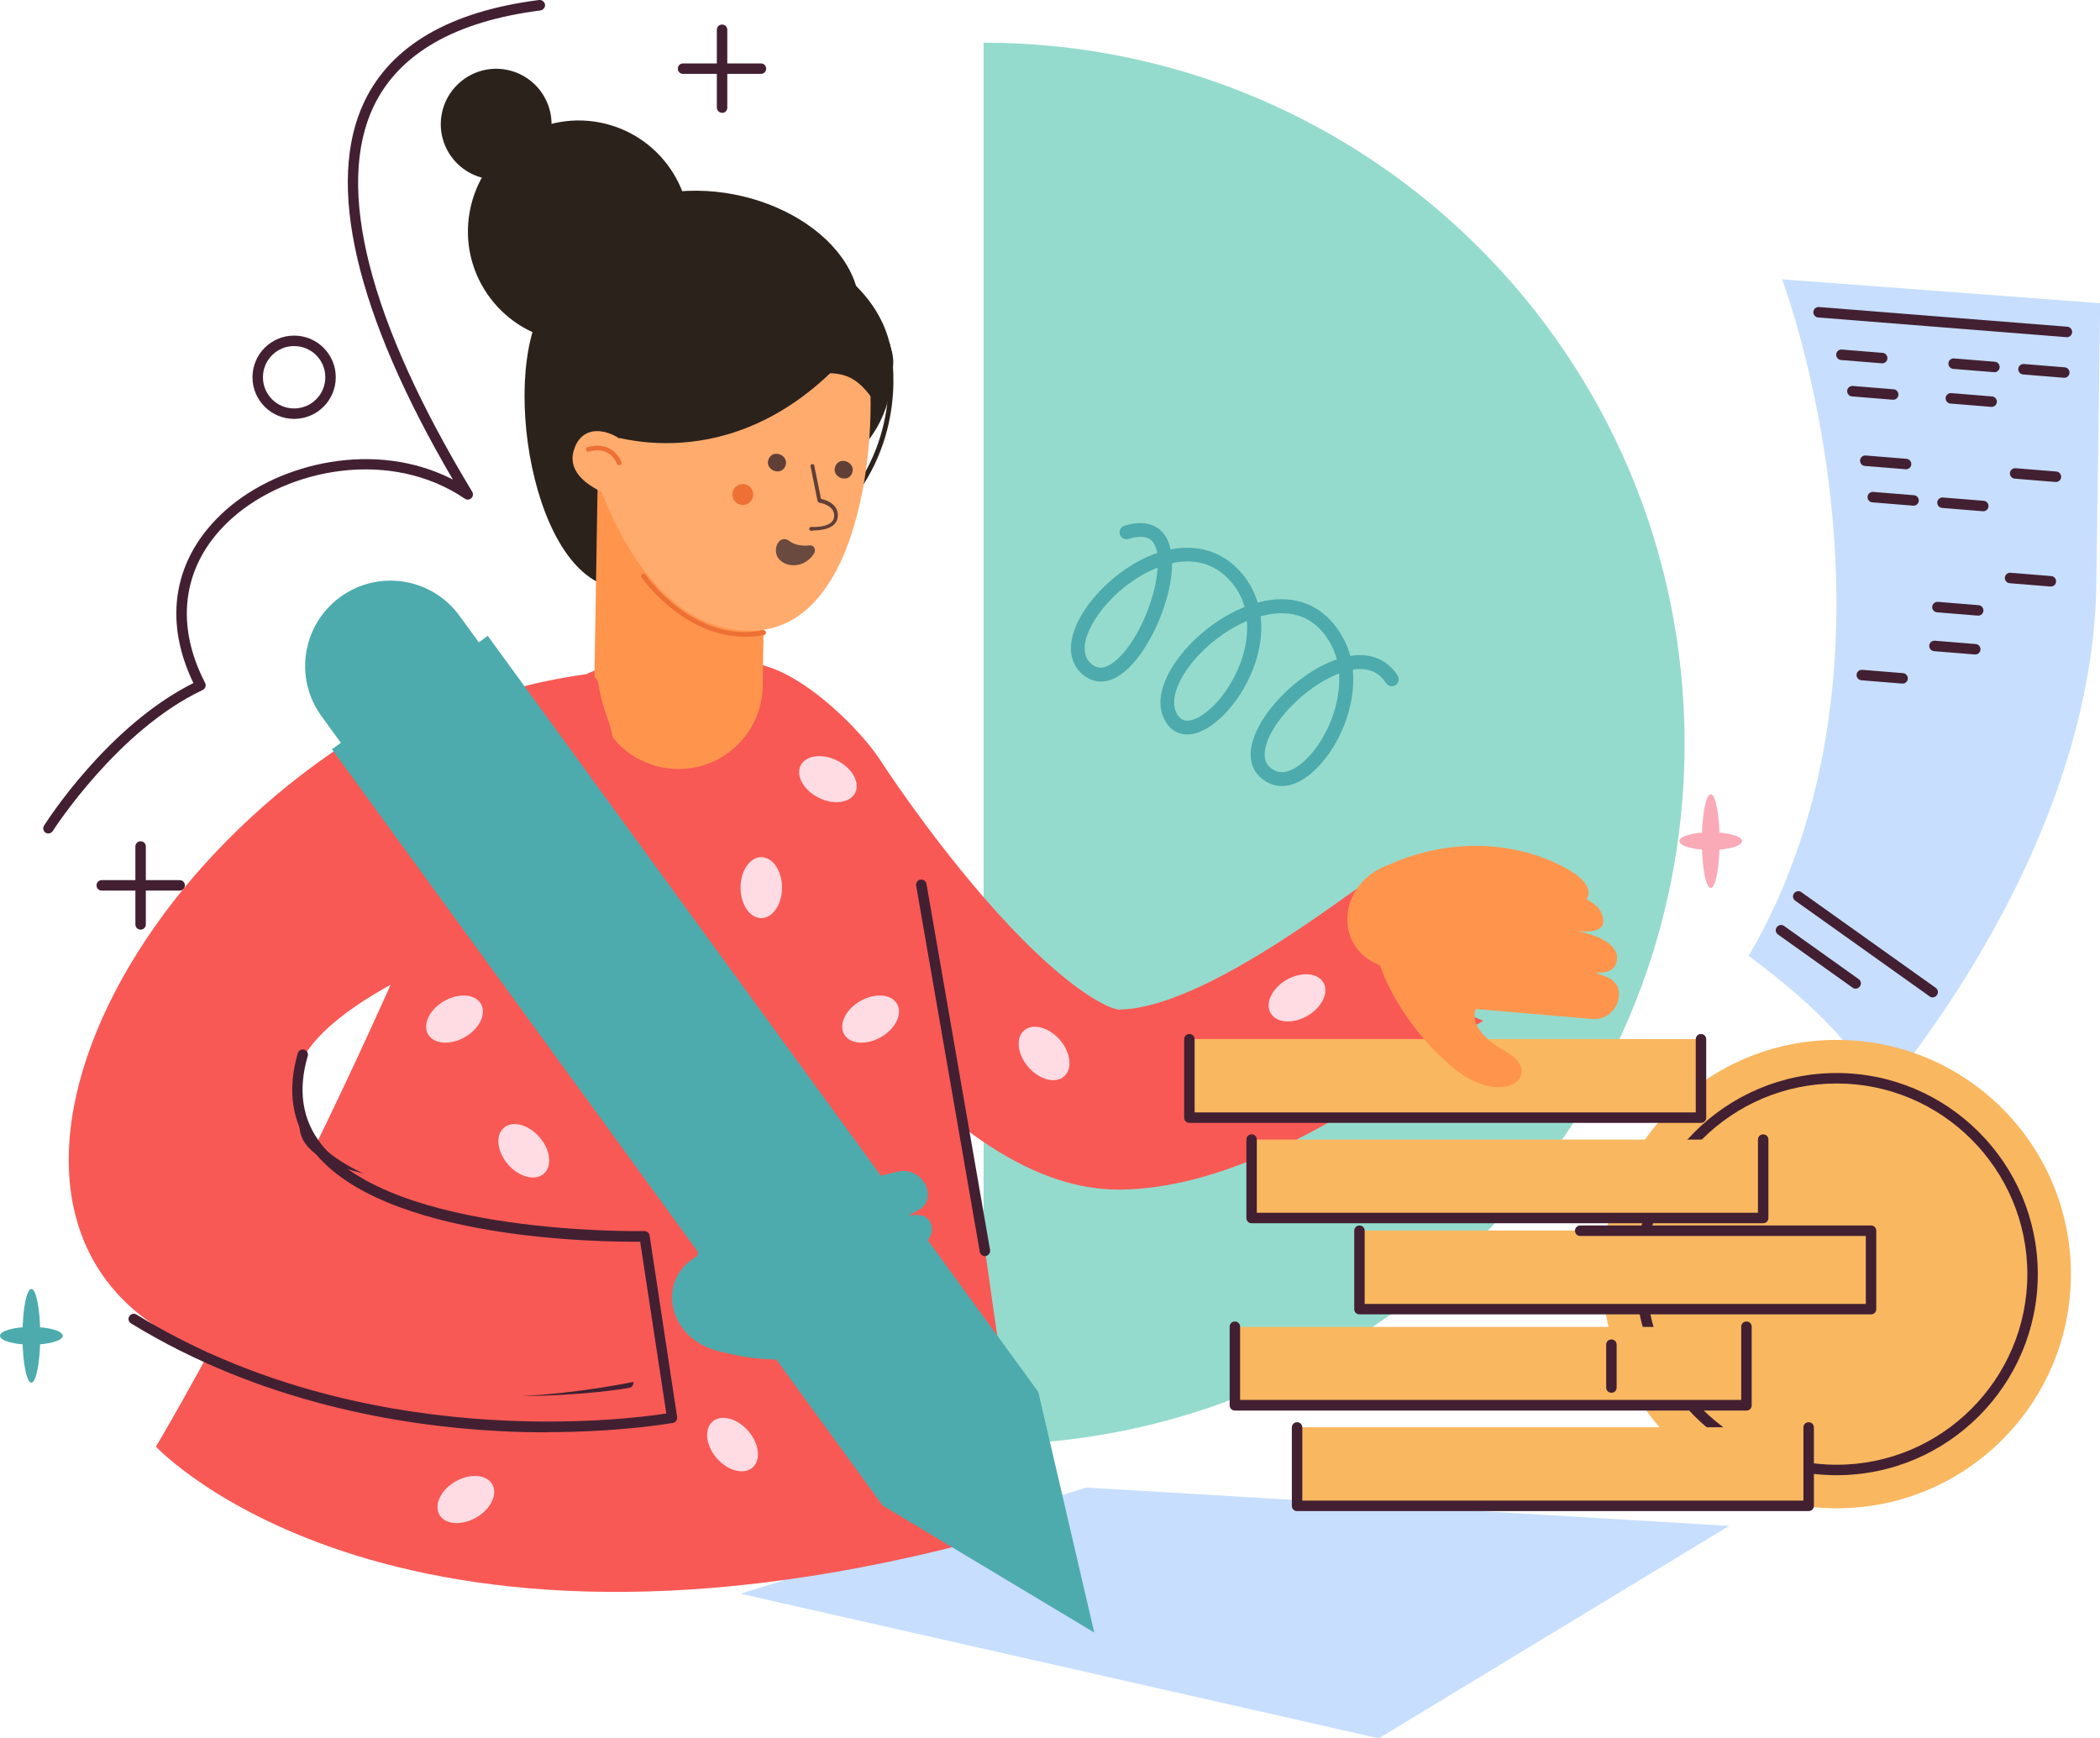 <svg xmlns="http://www.w3.org/2000/svg" id="_&#x5716;&#x5C64;_2" data-name="&#x5716;&#x5C64; 2" viewBox="0 0 120.52 99.76"><defs><style>      .cls-1 {        fill: #422032;      }      .cls-2 {        fill: #f85955;      }      .cls-3 {        fill: #f9b760;      }      .cls-4 {        fill: #95dbcd;      }      .cls-5 {        fill: #ee7035;      }      .cls-6 {        fill: #c7deff;      }      .cls-7 {        fill: #6a4a3f;      }      .cls-8 {        fill: #faaab7;      }      .cls-9 {        fill: #603f36;      }      .cls-10 {        fill: #ffab6d;      }      .cls-11 {        fill: #4dabad;      }      .cls-12 {        fill: #ff954d;      }      .cls-13 {        fill: #2c221c;      }      .cls-14 {        fill: #ffdce3;      }    </style></defs><g id="_&#x681D;&#x9363;_1" data-name="&#x681D;&#x9363; 1"><g><g><g><path class="cls-6" d="M102.27,16.02s8.17,21.54-1.91,38.84c8.76,6.52,6.89,8.8,6.89,8.8,0,0,12.83-14.06,13.06-30.16l.22-16.1-18.25-1.37Z"></path><path class="cls-1" d="M118.62,19.35s-.02,0-.02,0l-14.25-1.13c-.17-.01-.29-.16-.28-.32.01-.17.16-.29.32-.28l14.25,1.13c.17.01.29.16.28.32-.01.16-.14.28-.3.28Z"></path><path class="cls-1" d="M110.91,57.24c-.06,0-.12-.02-.17-.06l-7.71-5.49c-.14-.1-.17-.28-.07-.42.1-.13.28-.17.42-.07l7.71,5.49c.14.1.17.28.07.42-.06.08-.15.13-.24.13Z"></path><path class="cls-1" d="M108.02,20.85s-.02,0-.02,0l-2.34-.19c-.17-.01-.29-.16-.28-.32.01-.17.16-.29.32-.28l2.34.19c.17.01.29.16.28.32-.01.16-.14.28-.3.28Z"></path><path class="cls-1" d="M114.46,21.36s-.02,0-.02,0l-2.34-.19c-.17-.01-.29-.16-.28-.32.01-.17.16-.29.32-.28l2.34.19c.17.01.29.16.28.32-.01.16-.14.28-.3.28Z"></path><path class="cls-1" d="M108.65,22.94s-.02,0-.02,0l-2.34-.19c-.17-.01-.29-.16-.28-.32.01-.17.16-.29.32-.28l2.34.19c.17.01.29.16.28.32-.01.16-.14.28-.3.28Z"></path><path class="cls-1" d="M114.3,23.35s-.02,0-.02,0l-2.34-.19c-.17-.01-.29-.16-.28-.32.01-.17.16-.29.32-.28l2.34.19c.17.01.29.16.28.32-.01.16-.14.28-.3.28Z"></path><path class="cls-1" d="M118.47,21.68s-.02,0-.02,0l-2.34-.19c-.17-.01-.29-.16-.28-.32.01-.17.16-.29.32-.28l2.34.19c.17.01.29.16.28.32-.01.16-.14.28-.3.28Z"></path><path class="cls-1" d="M109.39,26.93s-.02,0-.02,0l-2.34-.19c-.17-.01-.29-.16-.28-.32.01-.17.16-.29.32-.28l2.34.19c.17.01.29.16.28.32-.01.16-.14.28-.3.28Z"></path><path class="cls-1" d="M109.82,29.02s-.02,0-.02,0l-2.34-.19c-.17-.01-.29-.16-.28-.32.01-.17.16-.29.32-.28l2.34.19c.17.01.29.16.28.32-.01.16-.14.28-.3.28Z"></path><path class="cls-1" d="M113.82,29.34s-.02,0-.02,0l-2.34-.19c-.17-.01-.29-.16-.28-.32.01-.17.16-.29.32-.28l2.34.19c.17.01.29.16.28.32-.01.16-.14.28-.3.28Z"></path><path class="cls-1" d="M117.99,27.66s-.02,0-.02,0l-2.34-.19c-.17-.01-.29-.16-.28-.32.01-.17.16-.29.32-.28l2.34.19c.17.01.29.16.28.32-.01.16-.14.28-.3.28Z"></path><path class="cls-1" d="M113.53,35.33s-.02,0-.02,0l-2.34-.19c-.17-.01-.29-.16-.28-.32s.16-.29.32-.28l2.34.19c.17.01.29.16.28.32-.01.16-.14.28-.3.28Z"></path><path class="cls-1" d="M117.7,33.66s-.02,0-.02,0l-2.34-.19c-.17-.01-.29-.16-.28-.32.01-.17.16-.29.32-.28l2.34.19c.17.01.29.16.28.32-.01.16-.14.28-.3.28Z"></path><path class="cls-1" d="M109.19,39.23s-.02,0-.02,0l-2.34-.19c-.17-.01-.29-.16-.28-.32.01-.17.16-.29.32-.28l2.34.19c.17.01.29.16.28.32-.01.16-.14.28-.3.28Z"></path><path class="cls-1" d="M113.36,37.56s-.02,0-.02,0l-2.34-.19c-.17-.01-.29-.16-.28-.32.01-.17.16-.29.32-.28l2.34.19c.17.01.29.16.28.32-.01.16-.14.28-.3.28Z"></path><path class="cls-1" d="M106.49,56.74c-.06,0-.12-.02-.17-.06l-4.28-3.05c-.14-.1-.17-.28-.07-.42.1-.13.28-.17.42-.07l4.28,3.05c.14.1.17.28.07.42-.06.08-.15.13-.24.13Z"></path></g><path class="cls-4" d="M96.68,42.68c0-22.22-18.01-40.23-40.23-40.23v80.46c22.22,0,40.23-18.01,40.23-40.23Z"></path><polygon class="cls-6" points="42.49 91.46 79.13 99.76 99.24 87.57 62.35 85.37 42.49 91.46"></polygon><path class="cls-2" d="M81.59,56.38c-1.7-1.56-2.52-3.81-2.73-6.06-.48.32-1.02.7-1.69,1.18-2.69,1.91-8.99,6.4-12.95,6.44-.65-.04-3.35-1.31-7.9-6.6-3.25-3.78-5.73-7.6-5.75-7.64-1.55-2.4-6.36-6.85-8.75-5.3-2.4,1.54-1.48,8.5.07,10.9.12.18,2.93,4.53,6.72,8.92,5.93,6.85,10.89,10.05,15.59,10.05.04,0,.09,0,.13,0,7.2-.09,14.76-5.47,18.82-8.36.6-.43,1.35-.96,1.6-1.11.13-.07.25-.15.38-.22-1.3-.48-2.48-1.24-3.53-2.21Z"></path><path class="cls-2" d="M8.95,83.02s9.32-15.57,17.99-37.15c2.34-5.82,8.39-9.34,14.57-8.3,7.74,1.3,9.82,8.69,11.38,13.21,2.16,6.29,3.04,19.12,6.06,36.85-35.95,10.54-50-4.61-50-4.61Z"></path><g><path class="cls-1" d="M43.67,4.24h-4.47c-.17,0-.3-.13-.3-.3s.13-.3.3-.3h4.47c.17,0,.3.13.3.3s-.13.3-.3.3Z"></path><path class="cls-1" d="M41.44,6.47c-.17,0-.3-.13-.3-.3V1.71c0-.17.13-.3.3-.3s.3.13.3.3v4.47c0,.17-.13.3-.3.3Z"></path></g><g><path class="cls-1" d="M10.31,51.11h-4.47c-.17,0-.3-.13-.3-.3s.13-.3.3-.3h4.47c.17,0,.3.13.3.3s-.13.3-.3.3Z"></path><path class="cls-1" d="M8.07,53.35c-.17,0-.3-.13-.3-.3v-4.47c0-.17.13-.3.3-.3s.3.13.3.3v4.47c0,.17-.13.3-.3.3Z"></path></g><g><path class="cls-11" d="M2.31,76.66c0,1.48-.23,2.69-.51,2.69s-.51-1.2-.51-2.69.23-2.69.51-2.69.51,1.2.51,2.69Z"></path><path class="cls-11" d="M1.8,76.15c.99,0,1.8.23,1.8.51s-.8.51-1.8.51-1.8-.23-1.8-.51.8-.51,1.8-.51Z"></path></g><g><ellipse class="cls-8" cx="98.18" cy="48.27" rx=".51" ry="2.69"></ellipse><path class="cls-8" d="M98.18,47.76c.99,0,1.8.23,1.8.51s-.8.51-1.8.51-1.8-.23-1.8-.51.8-.51,1.8-.51Z"></path></g><g><g><circle class="cls-3" cx="105.41" cy="73.12" r="13.44"></circle><path class="cls-1" d="M105.41,84.66c-6.36,0-11.54-5.18-11.54-11.54s5.18-11.54,11.54-11.54,11.54,5.18,11.54,11.54-5.18,11.54-11.54,11.54ZM105.41,62.18c-6.03,0-10.94,4.91-10.94,10.94s4.91,10.94,10.94,10.94,10.94-4.91,10.94-10.94-4.91-10.94-10.94-10.94Z"></path></g><g><rect class="cls-3" x="74.44" y="81.91" width="29.36" height="4.5"></rect><path class="cls-1" d="M103.8,86.72h-29.36c-.17,0-.3-.13-.3-.3v-4.5c0-.17.13-.3.3-.3s.3.13.3.3v4.2h28.76v-4.2c0-.17.13-.3.3-.3s.3.13.3.3v4.5c0,.17-.13.3-.3.3Z"></path></g><g><rect class="cls-3" x="70.86" y="76.15" width="29.36" height="4.5"></rect><path class="cls-1" d="M100.23,80.95h-29.36c-.17,0-.3-.13-.3-.3v-4.51c0-.17.13-.3.3-.3s.3.13.3.3v4.2h28.76v-4.2c0-.17.13-.3.3-.3s.3.13.3.3v4.51c0,.17-.13.3-.3.3Z"></path></g><g><rect class="cls-3" x="78.01" y="70.62" width="29.36" height="4.51"></rect><path class="cls-1" d="M107.38,75.43h-29.36c-.17,0-.3-.13-.3-.3v-4.5c0-.17.13-.3.3-.3s.3.13.3.3v4.2h28.76v-3.9h-16.39c-.17,0-.3-.13-.3-.3s.13-.3.3-.3h16.69c.17,0,.3.13.3.3v4.5c0,.17-.13.3-.3.3Z"></path></g><g><rect class="cls-3" x="71.83" y="65.4" width="29.36" height="4.5"></rect><path class="cls-1" d="M101.19,70.2h-29.36c-.17,0-.3-.13-.3-.3v-4.5c0-.17.13-.3.3-.3s.3.13.3.3v4.2h28.76v-4.2c0-.17.13-.3.3-.3s.3.13.3.3v4.5c0,.17-.13.3-.3.3Z"></path></g><g><rect class="cls-3" x="68.26" y="59.63" width="29.36" height="4.5"></rect><path class="cls-1" d="M97.62,64.44h-29.36c-.17,0-.3-.13-.3-.3v-4.5c0-.17.13-.3.3-.3s.3.13.3.3v4.2h28.76v-4.2c0-.17.13-.3.3-.3s.3.13.3.3v4.5c0,.17-.13.3-.3.3Z"></path></g><path class="cls-1" d="M92.48,79.93c-.17,0-.3-.13-.3-.3v-2.46c0-.17.13-.3.3-.3s.3.13.3.3v2.46c0,.17-.13.3-.3.3Z"></path></g><path class="cls-12" d="M79.17,55.39h0c-2.6-1.02-2.42-4.52.3-5.67l.48-.2c3.17-1.35,6.74-1.3,9.63.15.02.01.04.02.06.03,1.66.85,1.65,1.53,1.42,1.9.23.14.46.3.68.5,0,0,0,.01.01.01.82,1.37-.42,1.41-1.22,1.32.9.19,2.49.68,2.25,1.76-.12.53-.63.67-1.24.63.19.07.4.14.61.22.03.01.06.02.09.04,1.29.53.58,2.52-.85,2.4l-6.64-.57s-.06.02-.07.05c-.09.24-.3,1.26,1.73,2.38,2.32,1.29-.12,3.46-3.2.78-2.92-2.54-3.91-5.4-4-5.69,0-.02-.02-.03-.03-.03Z"></path><g><path class="cls-13" d="M39.48,14.43c-.64,3.46-3.96,5.75-7.41,5.11-3.46-.64-5.75-3.96-5.11-7.41.64-3.46,3.96-5.75,7.41-5.11,3.46.64,5.75,3.96,5.11,7.41Z"></path><path class="cls-13" d="M31.6,7.7c-.32,1.73-1.98,2.87-3.7,2.55-1.73-.32-2.87-1.98-2.55-3.7s1.98-2.87,3.7-2.55c1.73.32,2.87,1.98,2.55,3.7Z"></path><g><path class="cls-13" d="M48.96,28.67s-.12.04-.18,0c-.06-.05-.07-.14-.03-.2,3.18-4.12,2.06-8.61,2.05-8.66-.02-.08.03-.15.1-.17.07-.02.15.03.17.1.01.05,1.16,4.67-2.1,8.9,0,0-.01.01-.02.02Z"></path><g><path class="cls-13" d="M31.23,17.47c-2.67,4.36-.42,16.91,4.92,16.27.86-.1,1.86,1.34,2.73,1.31,4.06-.16,5.2-6.15,3.2-11.53-2.24-6.05-7.16-12.06-10.85-6.05Z"></path><path class="cls-13" d="M37.04,29.77s6.81,4.34,13.06-4.87c.6-.88,1.01-2.03,1.11-3.27.45-5.8-7.18-9.89-14.35-7.86-6.87,1.95-7.08,12.95.18,16Z"></path><g><path class="cls-12" d="M38.86,44.13h0c-2.67-.04-4.8-2.24-4.75-4.91l.19-11.56,9.66.16-.19,11.56c-.04,2.67-2.24,4.8-4.91,4.75Z"></path><path class="cls-5" d="M42.65,36.54c-3.5-.06-5.81-3.37-5.84-3.41-.04-.06-.03-.15.04-.19.06-.04.15-.03.19.04.03.04,2.78,3.98,6.76,3.19.07-.01.15.03.16.11.01.07-.03.15-.11.16-.42.08-.82.12-1.21.11Z"></path></g><path class="cls-10" d="M33.86,26.24s2.6,10.23,9.44,9.95c6.84-.28,7.28-13.9,6.24-16.76-1.05-2.86-8.48-6.36-13.78-1.28-3.02,2.9-1.89,8.09-1.89,8.09Z"></path><g><g><path class="cls-13" d="M50.85,21.89c-.8.77-2.16-.33-3.43-1.65-1.27-1.32-1.98-2.35-1.18-3.12.8-.77,2.48-.33,3.75.99s1.66,3.01.86,3.78Z"></path><path class="cls-13" d="M50.04,22.85c-1.91-2.74-3.43-.25-5.63-2.53-2.2-2.28-3.25-4.83-2.34-5.71.91-.88,3.43.25,5.63,2.53,2.2,2.28,3.25,4.83,2.34,5.71Z"></path><g><path class="cls-13" d="M33.71,28.45s2.39-2.06,1.96-5.58c-.04-.34-.17-.66-.39-.88-1.03-1.06-2.92.59-3.89,2.9-1.09,2.6.15,5.51,2.32,3.57Z"></path><path class="cls-13" d="M34.3,24.76s7,2.98,13.62-3.61c.64-.63,1.12-1.49,1.32-2.46.92-4.51-5.06-8.45-10.89-7.64-6.56.91-10.57,10.58-4.05,13.7Z"></path></g></g><g><path class="cls-10" d="M36.09,25.65c-.72-.89-2.58-1.55-3.14.13-.62,1.83,2.1,2.73,2.97,2.96l.18-3.1Z"></path><path class="cls-5" d="M35.53,26.7c-.05,0-.1-.03-.12-.08-.48-1.09-1.54-.72-1.59-.7-.07.03-.15-.01-.18-.08-.03-.07.01-.15.08-.18.01,0,1.35-.48,1.94.85.03.07,0,.15-.07.18-.02,0-.04.01-.06.01Z"></path></g></g></g><g><path class="cls-9" d="M46.67,30.44c.36,0,1.34-.05,1.41-.78.07-.66-.56-.95-.96-1.03l-.39-1.91c-.01-.06-.07-.1-.13-.08-.06.01-.1.07-.08.13l.4,1.99s.05.08.09.09c.04,0,.93.14.86.81-.07.67-1.3.58-1.31.58-.06,0-.11.04-.12.1,0,.06.04.11.1.12,0,0,.06,0,.13,0Z"></path><path class="cls-9" d="M47.94,26.76c-.25.61.71,1.01.96.4.25-.6-.7-1.03-.96-.4Z"></path><path class="cls-9" d="M44.11,26.35c-.25.61.71,1.01.96.4.25-.6-.7-1.03-.96-.4Z"></path><path class="cls-7" d="M44.69,32.06s.03.04.05.06c.34.37,1.11.48,1.67,0,.11-.09.22-.21.31-.36.13-.21,0-.49-.25-.46-.36.04-.82.01-1.15-.24-.58-.45-1.04.45-.64,1Z"></path><path class="cls-5" d="M43.23,28.39c0,.33-.28.59-.61.59-.33,0-.59-.28-.59-.61,0-.33.28-.59.61-.59.33,0,.59.28.59.61Z"></path></g></g></g><path class="cls-2" d="M16.72,63.82c-2.31-4.93,7.82-8.35,10.43-9.8,2.33-1.29,5.91-3.72,6.8-6.39.13-.4.4-.98.72-1.67.69-1.5.77-3.21.19-4.75-.24-.64-.41-1.31-.53-1.99-.05-.32-.34-.56-.67-.53,0,0,0,0,0,0-23.35,3.17-39.18,31.41-21.19,37.43,15.53,5.2,28.23-.62,28.23-.62l-1.3-9.01s-23.52,2.91-22.67-2.67Z"></path><path class="cls-1" d="M2.78,47.84c-.05,0-.11-.02-.16-.05-.14-.09-.18-.27-.09-.41.15-.24,3.66-5.73,8.57-8.18-1.78-3.68-1.12-7.28,1.85-9.92,3.1-2.76,8.64-4.03,13.04-1.76-5.58-9.52-7.33-17.01-5.07-21.71C22.46,2.61,25.83.65,30.94,0c.16-.02.31.1.34.26.02.16-.1.31-.26.34-4.89.62-8.11,2.47-9.56,5.47-2.25,4.67-.3,12.33,5.64,22.15.07.12.05.28-.05.37-.1.1-.26.11-.37.03-4.3-2.91-10.16-1.72-13.34,1.1-2.82,2.5-3.39,5.96-1.57,9.47.04.07.04.16.02.23-.03.08-.08.14-.16.18-4.89,2.3-8.56,8.03-8.6,8.09-.06.09-.15.14-.25.14Z"></path><path class="cls-11" d="M73.56,45.11c-.25,0-.49-.05-.72-.16-.77-.37-1.15-1.05-1.05-1.91.21-1.9,2.64-4.42,4.93-5.2-.06-.24-.15-.47-.25-.69-1.05-2.13-2.83-2.14-4.12-1.78.12.95-.03,1.99-.45,3.06-.8,2.04-2.43,3.67-3.7,3.72-.61.02-1.11-.3-1.4-.91-.92-1.91,1.46-4.89,4.11-6.18.17-.08.35-.16.52-.23-.16-.57-.46-1.14-.98-1.66-1-1-2.2-1.06-3.18-.85,0,1.97-1.14,4.7-2.49,6.01-1.13,1.09-2,.81-2.42.54-.66-.42-.98-1.12-.88-1.96.22-1.92,2.52-4.34,4.91-5.17,0,0,.02,0,.03,0-.04-.2-.1-.37-.18-.52-.09-.16-.37-.63-1.47-.29-.21.06-.43-.05-.5-.26-.06-.21.05-.43.26-.5,1.48-.45,2.13.21,2.39.65.12.21.21.45.26.71,1.48-.29,2.81.08,3.82,1.08.56.56.96,1.23,1.18,1.97,2.18-.59,3.99.19,5,2.22.13.27.24.55.31.84,1.17-.19,2.13.21,2.72,1.13.12.19.06.43-.12.55-.19.12-.43.06-.55-.12-.41-.65-1.05-.9-1.9-.77.2,2.05-.75,4.33-2.05,5.64-.67.68-1.38,1.04-2.02,1.04ZM76.85,38.65c-1.94.73-4.09,2.93-4.26,4.48-.06.53.13.88.6,1.1.69.33,1.51-.39,1.83-.71,1.13-1.15,1.95-3.13,1.83-4.87ZM71.56,35.64c-.11.05-.22.1-.31.14-2.49,1.21-4.37,3.79-3.74,5.12.2.42.47.46.65.46.85-.03,2.25-1.33,2.99-3.21.2-.51.49-1.46.41-2.5ZM66.45,32.57c-2.21.86-4.02,3.01-4.19,4.44-.06.54.11.93.51,1.19.39.25.87.1,1.43-.44,1.2-1.16,2.15-3.54,2.24-5.19Z"></path><path class="cls-1" d="M56.53,72.09c-.14,0-.27-.1-.3-.25l-3.65-21.01c-.03-.16.08-.32.24-.35.16-.03.32.08.35.24l3.65,21.01c.03.16-.08.32-.24.35-.02,0-.03,0-.05,0Z"></path><path class="cls-1" d="M29.64,80.11c-5.64,0-14.08-.96-21.73-5.65-.14-.09-.19-.27-.1-.41.09-.14.27-.19.41-.1,11.74,7.2,25.38,5.48,27.51,5.15l-1.35-8.89c-1.95.02-13.43-.07-17.03-4.76-1.09-1.42-1.35-3.13-.78-5.07.05-.16.21-.25.37-.2.16.05.25.21.2.37-.51,1.75-.29,3.28.68,4.54,3.67,4.78,16.67,4.53,16.8,4.53.14,0,.28.11.3.25l1.43,9.44c.02.16-.08.31-.24.34-.06.01-2.62.47-6.5.47Z"></path><ellipse class="cls-14" cx="43.69" cy="50.94" rx="1.19" ry="1.75"></ellipse><path class="cls-14" d="M48.05,43.65c.86.43,1.32,1.26,1.03,1.85-.3.59-1.24.71-2.1.28-.86-.43-1.32-1.26-1.03-1.85s1.24-.71,2.1-.28Z"></path><path class="cls-14" d="M49.37,57.45c.84-.48,1.78-.41,2.11.16.33.57-.08,1.43-.92,1.91s-1.78.41-2.11-.16.08-1.43.92-1.91Z"></path><path class="cls-14" d="M73.84,56.23c.84-.48,1.78-.41,2.11.16s-.08,1.43-.92,1.91c-.84.48-1.78.41-2.11-.16-.33-.57.08-1.43.92-1.91Z"></path><path class="cls-14" d="M25.49,57.45c.84-.48,1.78-.41,2.11.16.33.57-.08,1.43-.92,1.91s-1.78.41-2.11-.16.08-1.43.92-1.91Z"></path><path class="cls-14" d="M18.16,47.55c.84-.48,1.78-.41,2.11.16s-.08,1.43-.92,1.91-1.78.41-2.11-.16.08-1.43.92-1.91Z"></path><path class="cls-14" d="M26.14,85.02c.84-.48,1.78-.41,2.11.16s-.08,1.43-.92,1.91c-.84.48-1.78.41-2.11-.16s.08-1.43.92-1.91Z"></path><path class="cls-14" d="M30.97,65.27c.63.73.73,1.68.23,2.1s-1.42.18-2.05-.55-.73-1.68-.23-2.1c.5-.43,1.42-.18,2.05.55Z"></path><path class="cls-14" d="M26,75.3c.63.73.73,1.68.23,2.1-.5.43-1.42.18-2.05-.55-.63-.73-.73-1.68-.23-2.1.5-.43,1.42-.18,2.05.55Z"></path><path class="cls-14" d="M60.83,59.68c.63.73.73,1.68.23,2.1-.5.43-1.42.18-2.05-.55s-.73-1.68-.23-2.1,1.42-.18,2.05.55Z"></path><path class="cls-14" d="M42.95,82.13c.63.73.73,1.68.23,2.1s-1.42.18-2.05-.55-.73-1.68-.23-2.1c.5-.43,1.42-.18,2.05.55Z"></path><path class="cls-14" d="M17.9,68.48c.9-.35,1.82-.13,2.06.48s-.3,1.4-1.2,1.75-1.82.13-2.06-.48.3-1.4,1.2-1.75Z"></path><path class="cls-14" d="M12.84,57.37c.9-.35,1.82-.13,2.06.48.24.61-.3,1.4-1.2,1.75s-1.82.13-2.06-.48c-.24-.61.3-1.4,1.2-1.75Z"></path><path class="cls-14" d="M10.08,69.21c.31.92.05,1.83-.57,2.04-.62.21-1.38-.36-1.69-1.28-.31-.92-.05-1.83.57-2.04s1.38.36,1.69,1.28Z"></path><path class="cls-1" d="M16.88,24.04c-1.32,0-2.39-1.07-2.39-2.39s1.07-2.39,2.39-2.39,2.39,1.07,2.39,2.39-1.07,2.39-2.39,2.39ZM16.88,19.86c-.99,0-1.79.8-1.79,1.79s.8,1.79,1.79,1.79,1.79-.8,1.79-1.79-.8-1.79-1.79-1.79Z"></path></g><path class="cls-2" d="M17.21,64.25c-2.55-5.44,8.62-9.22,11.51-10.81,1.58-.87,3.69-2.23,5.3-3.83-1.37-.53-2.62-1.35-3.73-2.37-2.06-1.89-2.95-4.7-3.07-7.41-.02-.34,0-.68.03-1.03C6.56,46.97-5.01,71.95,12.52,77.82c17.14,5.74,31.15-.68,31.15-.68l-1.44-9.94s-25.96,3.21-25.02-2.95Z"></path><path class="cls-1" d="M31.38,82.2c-.91,0-1.88-.02-2.9-.08-5.45-.3-13.52-1.61-20.96-6.17-.14-.09-.19-.27-.1-.41.09-.14.27-.19.41-.1,13.01,7.98,28.15,6.03,30.41,5.68l-1.5-9.86c-2.07.02-14.81-.06-18.79-5.25-1.2-1.56-1.48-3.43-.86-5.57.05-.16.21-.25.37-.2.16.05.25.21.2.37-.57,1.94-.32,3.64.76,5.03,4.06,5.29,18.42,5.01,18.56,5.01.15,0,.28.11.3.25l1.58,10.42c.02.16-.08.31-.24.34-.03,0-2.92.53-7.26.53Z"></path><g><g><path class="cls-11" d="M28.78,46.97h0c-2.18,1.59-5.25,1.11-6.84-1.08l-3.49-4.79c-1.59-2.18-1.11-5.25,1.08-6.84h0c2.18-1.59,5.25-1.11,6.84,1.08l3.49,4.79c1.59,2.18,1.11,5.25-1.08,6.84Z"></path><g><rect class="cls-11" x="33.79" y="34.6" width="11.06" height="53.68" transform="translate(-28.63 34.92) rotate(-36.06)"></rect><polygon class="cls-11" points="62.8 93.69 50.65 86.4 52.87 81.24 59.59 79.89 62.8 93.69"></polygon></g></g><path class="cls-11" d="M39.99,72.1h0c-2.39,1.38-1.63,4.74,1.24,5.44l.5.12c3.35.82,6.85.23,9.46-1.61.02-.01.04-.03.06-.04,1.5-1.08,1.37-1.73,1.08-2.05.2-.17.4-.36.58-.59,0,0,0-.01,0-.02.58-1.46-.65-1.3-1.42-1.09.85-.32,2.34-1.04,1.93-2.05-.21-.5-.73-.56-1.33-.42.18-.1.37-.2.57-.31.03-.02.06-.03.08-.05,1.18-.71.15-2.53-1.23-2.19l-6.45,1.57s-.06,0-.08-.03c-.12-.22-.51-1.17,1.31-2.57,2.08-1.6-.7-3.33-3.28-.27-2.46,2.9-2.95,5.82-3,6.12,0,.02-.01.03-.03.04Z"></path></g></g></g></svg>